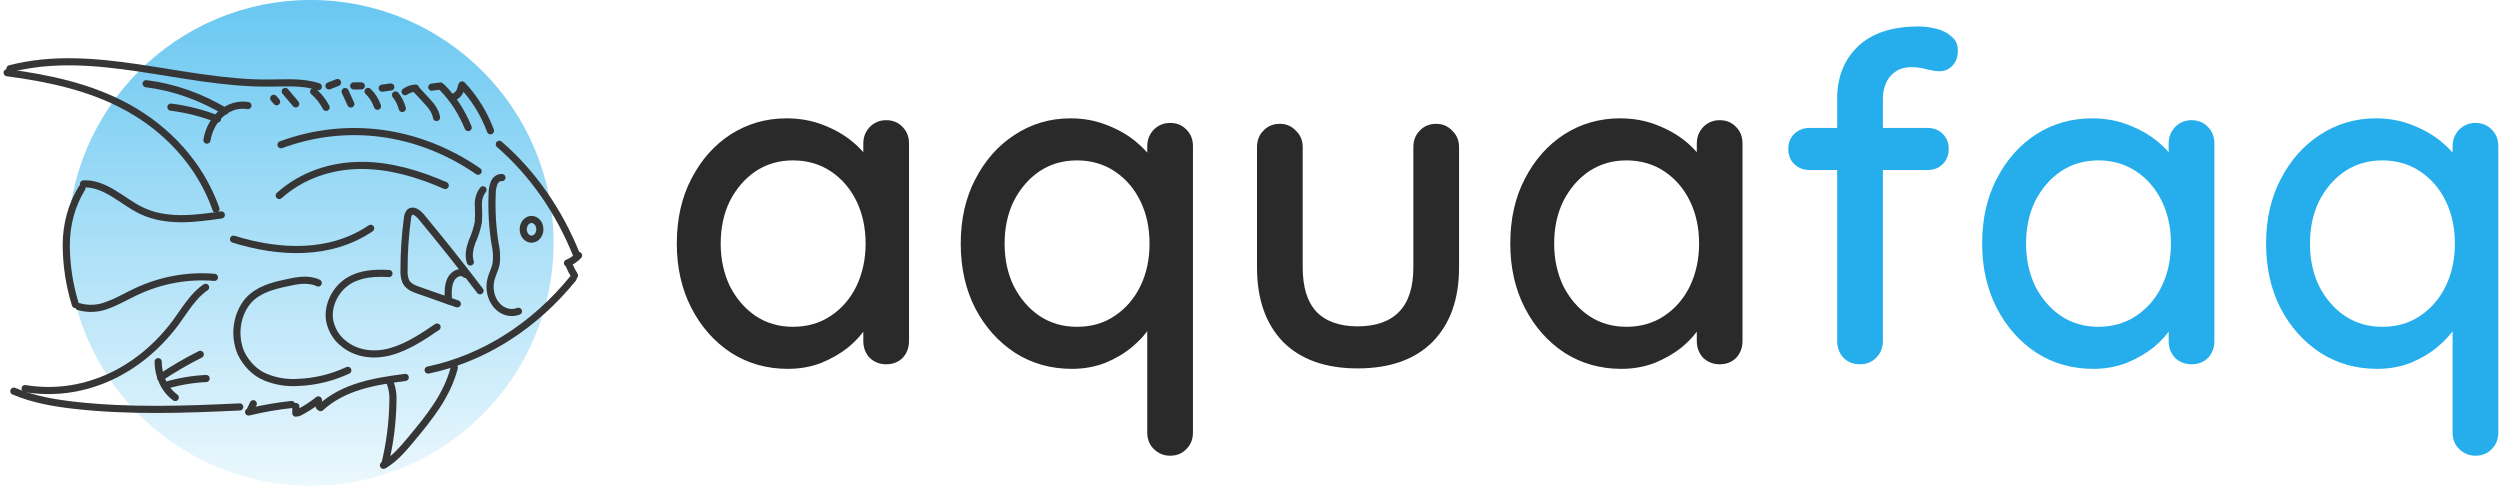 <svg width="350" height="68" viewBox="0 0 350 68" fill="none" xmlns="http://www.w3.org/2000/svg">
    <path d="M124.064 16.824C125.003 16.824 125.771 17.144 126.368 17.784C126.965 18.381 127.264 19.149 127.264 20.088V47.736C127.264 48.675 126.965 49.464 126.368 50.104C125.771 50.701 125.003 51 124.064 51C123.168 51 122.4 50.701 121.76 50.104C121.163 49.464 120.864 48.675 120.864 47.736V43.128L122.208 43.32C122.208 44.088 121.888 44.941 121.248 45.88C120.651 46.819 119.819 47.736 118.752 48.632C117.685 49.485 116.427 50.211 114.976 50.808C113.525 51.363 111.968 51.64 110.304 51.64C107.36 51.64 104.715 50.893 102.368 49.4C100.021 47.864 98.165 45.773 96.8 43.128C95.435 40.483 94.752 37.475 94.752 34.104C94.752 30.648 95.435 27.619 96.8 25.016C98.165 22.371 100 20.301 102.304 18.808C104.651 17.315 107.253 16.568 110.112 16.568C111.947 16.568 113.632 16.867 115.168 17.464C116.747 18.061 118.112 18.829 119.264 19.768C120.416 20.707 121.291 21.709 121.888 22.776C122.528 23.8 122.848 24.781 122.848 25.72L120.864 25.912V20.088C120.864 19.192 121.163 18.424 121.76 17.784C122.4 17.144 123.168 16.824 124.064 16.824ZM111.008 45.752C113.013 45.752 114.784 45.24 116.32 44.216C117.856 43.192 119.051 41.805 119.904 40.056C120.757 38.264 121.184 36.28 121.184 34.104C121.184 31.885 120.757 29.901 119.904 28.152C119.051 26.403 117.856 25.016 116.32 23.992C114.784 22.968 113.013 22.456 111.008 22.456C109.045 22.456 107.296 22.968 105.76 23.992C104.267 25.016 103.072 26.403 102.176 28.152C101.323 29.901 100.896 31.885 100.896 34.104C100.896 36.28 101.323 38.264 102.176 40.056C103.072 41.805 104.267 43.192 105.76 44.216C107.296 45.24 109.045 45.752 111.008 45.752ZM163.814 17.208C164.753 17.208 165.521 17.528 166.118 18.168C166.715 18.765 167.014 19.533 167.014 20.472V60.536C167.014 61.475 166.715 62.243 166.118 62.84C165.521 63.48 164.753 63.8 163.814 63.8C162.918 63.8 162.15 63.48 161.51 62.84C160.913 62.243 160.614 61.475 160.614 60.536V43.128L161.958 43.192C161.958 43.96 161.638 44.835 160.998 45.816C160.401 46.755 159.569 47.672 158.502 48.568C157.435 49.464 156.177 50.211 154.726 50.808C153.275 51.363 151.718 51.64 150.054 51.64C147.11 51.64 144.465 50.893 142.118 49.4C139.771 47.864 137.915 45.795 136.55 43.192C135.185 40.547 134.502 37.517 134.502 34.104C134.502 30.691 135.185 27.683 136.55 25.08C137.915 22.435 139.75 20.365 142.054 18.872C144.401 17.336 147.003 16.568 149.862 16.568C151.654 16.568 153.318 16.867 154.854 17.464C156.433 18.061 157.798 18.829 158.95 19.768C160.102 20.707 160.998 21.709 161.638 22.776C162.278 23.8 162.598 24.781 162.598 25.72L160.614 25.912V20.472C160.614 19.576 160.913 18.808 161.51 18.168C162.15 17.528 162.918 17.208 163.814 17.208ZM150.758 45.752C152.806 45.752 154.577 45.24 156.07 44.216C157.606 43.192 158.801 41.805 159.654 40.056C160.507 38.307 160.934 36.323 160.934 34.104C160.934 31.885 160.507 29.901 159.654 28.152C158.801 26.403 157.606 25.016 156.07 23.992C154.534 22.968 152.763 22.456 150.758 22.456C148.795 22.456 147.046 22.968 145.51 23.992C144.017 25.016 142.822 26.403 141.926 28.152C141.073 29.901 140.646 31.885 140.646 34.104C140.646 36.323 141.073 38.307 141.926 40.056C142.822 41.805 144.017 43.192 145.51 44.216C147.046 45.24 148.795 45.752 150.758 45.752ZM201.068 17.336C201.964 17.336 202.711 17.656 203.308 18.296C203.948 18.893 204.268 19.661 204.268 20.6V37.432C204.268 41.869 203.031 45.347 200.556 47.864C198.081 50.339 194.583 51.576 190.06 51.576C185.58 51.576 182.103 50.339 179.628 47.864C177.196 45.347 175.98 41.869 175.98 37.432V20.6C175.98 19.661 176.279 18.893 176.876 18.296C177.473 17.656 178.241 17.336 179.18 17.336C180.076 17.336 180.823 17.656 181.42 18.296C182.06 18.893 182.38 19.661 182.38 20.6V37.432C182.38 40.205 183.02 42.275 184.3 43.64C185.623 45.005 187.543 45.688 190.06 45.688C192.62 45.688 194.561 45.005 195.884 43.64C197.207 42.275 197.868 40.205 197.868 37.432V20.6C197.868 19.661 198.167 18.893 198.764 18.296C199.361 17.656 200.129 17.336 201.068 17.336ZM240.752 16.824C241.69 16.824 242.458 17.144 243.056 17.784C243.653 18.381 243.951 19.149 243.951 20.088V47.736C243.951 48.675 243.653 49.464 243.056 50.104C242.458 50.701 241.69 51 240.752 51C239.856 51 239.088 50.701 238.448 50.104C237.85 49.464 237.552 48.675 237.552 47.736V43.128L238.896 43.32C238.896 44.088 238.576 44.941 237.936 45.88C237.338 46.819 236.506 47.736 235.44 48.632C234.373 49.485 233.114 50.211 231.664 50.808C230.213 51.363 228.656 51.64 226.992 51.64C224.048 51.64 221.402 50.893 219.056 49.4C216.709 47.864 214.853 45.773 213.488 43.128C212.122 40.483 211.44 37.475 211.44 34.104C211.44 30.648 212.122 27.619 213.488 25.016C214.853 22.371 216.688 20.301 218.992 18.808C221.338 17.315 223.941 16.568 226.8 16.568C228.634 16.568 230.32 16.867 231.856 17.464C233.434 18.061 234.8 18.829 235.952 19.768C237.104 20.707 237.978 21.709 238.576 22.776C239.216 23.8 239.536 24.781 239.536 25.72L237.552 25.912V20.088C237.552 19.192 237.85 18.424 238.448 17.784C239.088 17.144 239.856 16.824 240.752 16.824ZM227.696 45.752C229.701 45.752 231.472 45.24 233.008 44.216C234.544 43.192 235.738 41.805 236.592 40.056C237.445 38.264 237.872 36.28 237.872 34.104C237.872 31.885 237.445 29.901 236.592 28.152C235.738 26.403 234.544 25.016 233.008 23.992C231.472 22.968 229.701 22.456 227.696 22.456C225.733 22.456 223.984 22.968 222.448 23.992C220.954 25.016 219.76 26.403 218.864 28.152C218.01 29.901 217.584 31.885 217.584 34.104C217.584 36.28 218.01 38.264 218.864 40.056C219.76 41.805 220.954 43.192 222.448 44.216C223.984 45.24 225.733 45.752 227.696 45.752Z" fill="#2A2A2A"/>
    <path d="M268.598 3.704C269.408 3.704 270.24 3.811 271.094 4.024C271.947 4.237 272.651 4.6 273.206 5.112C273.803 5.581 274.102 6.243 274.102 7.096C274.102 7.949 273.846 8.653 273.334 9.208C272.822 9.72 272.224 9.976 271.542 9.976C271.115 9.976 270.539 9.891 269.814 9.72C269.088 9.507 268.363 9.4 267.638 9.4C266.656 9.4 265.867 9.635 265.27 10.104C264.672 10.531 264.246 11.085 263.99 11.768C263.734 12.408 263.606 13.048 263.606 13.688V47.736C263.606 48.675 263.286 49.464 262.646 50.104C262.048 50.701 261.302 51 260.406 51C259.467 51 258.699 50.701 258.102 50.104C257.504 49.464 257.206 48.675 257.206 47.736V13.752C257.206 10.808 258.166 8.397 260.086 6.52C262.048 4.643 264.886 3.704 268.598 3.704ZM269.878 17.912C270.731 17.912 271.435 18.189 271.99 18.744C272.544 19.299 272.822 20.003 272.822 20.856C272.822 21.709 272.544 22.413 271.99 22.968C271.435 23.523 270.731 23.8 269.878 23.8H253.302C252.491 23.8 251.787 23.523 251.19 22.968C250.635 22.413 250.358 21.709 250.358 20.856C250.358 20.003 250.635 19.299 251.19 18.744C251.787 18.189 252.491 17.912 253.302 17.912H269.878ZM306.814 16.824C307.753 16.824 308.521 17.144 309.118 17.784C309.715 18.381 310.014 19.149 310.014 20.088V47.736C310.014 48.675 309.715 49.464 309.118 50.104C308.521 50.701 307.753 51 306.814 51C305.918 51 305.15 50.701 304.51 50.104C303.913 49.464 303.614 48.675 303.614 47.736V43.128L304.958 43.32C304.958 44.088 304.638 44.941 303.998 45.88C303.401 46.819 302.569 47.736 301.502 48.632C300.435 49.485 299.177 50.211 297.726 50.808C296.275 51.363 294.718 51.64 293.054 51.64C290.11 51.64 287.465 50.893 285.118 49.4C282.771 47.864 280.915 45.773 279.55 43.128C278.185 40.483 277.502 37.475 277.502 34.104C277.502 30.648 278.185 27.619 279.55 25.016C280.915 22.371 282.75 20.301 285.054 18.808C287.401 17.315 290.003 16.568 292.862 16.568C294.697 16.568 296.382 16.867 297.918 17.464C299.497 18.061 300.862 18.829 302.014 19.768C303.166 20.707 304.041 21.709 304.638 22.776C305.278 23.8 305.598 24.781 305.598 25.72L303.614 25.912V20.088C303.614 19.192 303.913 18.424 304.51 17.784C305.15 17.144 305.918 16.824 306.814 16.824ZM293.758 45.752C295.763 45.752 297.534 45.24 299.07 44.216C300.606 43.192 301.801 41.805 302.654 40.056C303.507 38.264 303.934 36.28 303.934 34.104C303.934 31.885 303.507 29.901 302.654 28.152C301.801 26.403 300.606 25.016 299.07 23.992C297.534 22.968 295.763 22.456 293.758 22.456C291.795 22.456 290.046 22.968 288.51 23.992C287.017 25.016 285.822 26.403 284.926 28.152C284.073 29.901 283.646 31.885 283.646 34.104C283.646 36.28 284.073 38.264 284.926 40.056C285.822 41.805 287.017 43.192 288.51 44.216C290.046 45.24 291.795 45.752 293.758 45.752ZM346.564 17.208C347.503 17.208 348.271 17.528 348.868 18.168C349.465 18.765 349.764 19.533 349.764 20.472V60.536C349.764 61.475 349.465 62.243 348.868 62.84C348.271 63.48 347.503 63.8 346.564 63.8C345.668 63.8 344.9 63.48 344.26 62.84C343.663 62.243 343.364 61.475 343.364 60.536V43.128L344.708 43.192C344.708 43.96 344.388 44.835 343.748 45.816C343.151 46.755 342.319 47.672 341.252 48.568C340.185 49.464 338.927 50.211 337.476 50.808C336.025 51.363 334.468 51.64 332.804 51.64C329.86 51.64 327.215 50.893 324.868 49.4C322.521 47.864 320.665 45.795 319.3 43.192C317.935 40.547 317.252 37.517 317.252 34.104C317.252 30.691 317.935 27.683 319.3 25.08C320.665 22.435 322.5 20.365 324.804 18.872C327.151 17.336 329.753 16.568 332.612 16.568C334.404 16.568 336.068 16.867 337.604 17.464C339.183 18.061 340.548 18.829 341.7 19.768C342.852 20.707 343.748 21.709 344.388 22.776C345.028 23.8 345.348 24.781 345.348 25.72L343.364 25.912V20.472C343.364 19.576 343.663 18.808 344.26 18.168C344.9 17.528 345.668 17.208 346.564 17.208ZM333.508 45.752C335.556 45.752 337.327 45.24 338.82 44.216C340.356 43.192 341.551 41.805 342.404 40.056C343.257 38.307 343.684 36.323 343.684 34.104C343.684 31.885 343.257 29.901 342.404 28.152C341.551 26.403 340.356 25.016 338.82 23.992C337.284 22.968 335.513 22.456 333.508 22.456C331.545 22.456 329.796 22.968 328.26 23.992C326.767 25.016 325.572 26.403 324.676 28.152C323.823 29.901 323.396 31.885 323.396 34.104C323.396 36.323 323.823 38.307 324.676 40.056C325.572 41.805 326.767 43.192 328.26 44.216C329.796 45.24 331.545 45.752 333.508 45.752Z" fill="#0EA5E9" fill-opacity="0.9"/>
    <path d="M43.5 68C62.278 68 77.5 52.778 77.5 34C77.5 15.222 62.278 -6.10352e-05 43.5 -6.10352e-05C24.722 -6.10352e-05 9.5 15.222 9.5 34C9.5 52.778 24.722 68 43.5 68Z" fill="url(#paint0_linear_0_1)"/>
    <path d="M74.417 33.483C75.059 33.483 75.58 32.865 75.58 32.102C75.58 31.34 75.059 30.722 74.417 30.722C73.775 30.722 73.255 31.34 73.255 32.102C73.255 32.865 73.775 33.483 74.417 33.483Z" stroke="#363636" stroke-linecap="round" stroke-linejoin="round"/>
    <path d="M80.739 35.74C78.279 29.567 74.553 24.226 69.904 20.204" stroke="#363636" stroke-linecap="round" stroke-linejoin="round"/>
    <path d="M81 35.761C80.554 36.245 80.024 36.608 79.448 36.826" stroke="#363636" stroke-linecap="round" stroke-linejoin="round"/>
    <path d="M79.675 37.11C79.883 37.623 80.135 38.109 80.427 38.562" stroke="#363636" stroke-linecap="round" stroke-linejoin="round"/>
    <path d="M80.239 38.972C74.784 45.688 67.678 50.181 59.94 51.809" stroke="#363636" stroke-linecap="round" stroke-linejoin="round"/>
    <path d="M56.734 52.839C52.579 53.392 48.185 54.047 44.881 57.066" stroke="#363636" stroke-linecap="round" stroke-linejoin="round"/>
    <path d="M44.685 56.903L44.548 56.051" stroke="#363636" stroke-linecap="round" stroke-linejoin="round"/>
    <path d="M44.565 55.99C43.69 56.694 42.76 57.293 41.786 57.781" stroke="#363636" stroke-linecap="round" stroke-linejoin="round"/>
    <path d="M41.415 57.842V56.909" stroke="#363636" stroke-linecap="round" stroke-linejoin="round"/>
    <path d="M40.82 56.629C38.799 56.846 36.79 57.197 34.802 57.68" stroke="#363636" stroke-linecap="round" stroke-linejoin="round"/>
    <path d="M35.063 57.37L35.46 56.518" stroke="#363636" stroke-linecap="round" stroke-linejoin="round"/>
    <path d="M33.562 56.969C25.869 57.335 18.175 57.604 10.519 56.751C7.608 56.426 4.689 55.934 1.936 54.762" stroke="#363636" stroke-linecap="round" stroke-linejoin="round"/>
    <path d="M28.784 40.226C27.048 41.377 25.886 43.407 24.586 45.183C21.985 48.661 18.7 51.322 15.024 52.93C11.348 54.539 7.394 55.044 3.513 54.402" stroke="#363636" stroke-linecap="round" stroke-linejoin="round"/>
    <path d="M30.019 38.83C26.261 38.515 22.492 39.208 18.991 40.86C17.709 41.469 16.448 42.21 15.123 42.692C13.803 43.239 12.377 43.321 11.019 42.925" stroke="#363636" stroke-linecap="round" stroke-linejoin="round"/>
    <path d="M30.985 30.088C27.224 30.636 23.27 31.159 19.756 29.469C18.405 28.82 17.192 27.866 15.879 27.074C14.567 26.283 13.156 25.664 11.686 25.75" stroke="#363636" stroke-linecap="round" stroke-linejoin="round"/>
    <path d="M11.468 26.333C10.043 28.645 9.275 31.435 9.275 34.299C9.287 37.148 9.721 39.971 10.557 42.641" stroke="#363636" stroke-linecap="round" stroke-linejoin="round"/>
    <path d="M30.237 29.266C27.993 22.863 23.248 18.022 17.952 15.095C12.656 12.167 6.805 10.954 1 10.178" stroke="#363636" stroke-linecap="round" stroke-linejoin="round"/>
    <path d="M68.668 18.306C67.747 15.853 66.389 13.665 64.689 11.893" stroke="#363636" stroke-linecap="round" stroke-linejoin="round"/>
    <path d="M64.582 12.177C64.528 12.506 64.4 12.812 64.211 13.06C64.022 13.309 63.779 13.491 63.509 13.588" stroke="#363636" stroke-linecap="round" stroke-linejoin="round"/>
    <path d="M65.544 17.86C64.667 15.7 63.421 13.78 61.885 12.223" stroke="#363636" stroke-linecap="round" stroke-linejoin="round"/>
    <path d="M61.65 12.04L60.449 12.203" stroke="#363636" stroke-linecap="round" stroke-linejoin="round"/>
    <path d="M61.115 16.449C60.957 15.465 60.299 14.719 59.671 14.044L58.35 12.619" stroke="#363636" stroke-linecap="round" stroke-linejoin="round"/>
    <path d="M58.179 12.335C57.663 12.356 57.161 12.53 56.717 12.842" stroke="#363636" stroke-linecap="round" stroke-linejoin="round"/>
    <path d="M56.324 15.186C56.131 14.479 55.807 13.832 55.375 13.294" stroke="#363636" stroke-linecap="round" stroke-linejoin="round"/>
    <path d="M54.712 12.177L53.511 12.34" stroke="#363636" stroke-linecap="round" stroke-linejoin="round"/>
    <path d="M52.849 14.871C52.562 14.059 52.108 13.346 51.528 12.796" stroke="#363636" stroke-linecap="round" stroke-linejoin="round"/>
    <path d="M50.583 12.025H49.519" stroke="#363636" stroke-linecap="round" stroke-linejoin="round"/>
    <path d="M49.117 14.557L48.318 12.817" stroke="#363636" stroke-linecap="round" stroke-linejoin="round"/>
    <path d="M47.253 11.553L46.052 12.025" stroke="#363636" stroke-linecap="round" stroke-linejoin="round"/>
    <path d="M44.561 12.137C42.321 11.401 39.957 11.629 37.636 11.629C25.492 11.721 13.272 6.556 1.393 9.625" stroke="#363636" stroke-linecap="round" stroke-linejoin="round"/>
    <path d="M70.271 24.862C70.046 24.844 69.822 24.906 69.626 25.041C69.431 25.175 69.275 25.377 69.177 25.618C68.989 26.107 68.896 26.639 68.903 27.176C68.808 29.495 68.943 31.82 69.305 34.102C69.522 35.024 69.574 35.99 69.459 36.938C69.309 37.699 68.921 38.369 68.733 39.12C68.575 39.749 68.565 40.418 68.704 41.054C68.844 41.69 69.126 42.268 69.522 42.727C69.918 43.186 70.412 43.508 70.951 43.658C71.49 43.809 72.053 43.781 72.579 43.58" stroke="#363636" stroke-linecap="round" stroke-linejoin="round"/>
    <path d="M67.621 26.572C67.394 26.86 67.219 27.201 67.107 27.572C66.995 27.944 66.949 28.339 66.971 28.733C67.018 29.52 67.018 30.311 66.971 31.098C66.779 32.051 66.483 32.97 66.091 33.833C65.762 34.731 65.535 35.766 65.843 36.679" stroke="#363636" stroke-linecap="round" stroke-linejoin="round"/>
    <path d="M62.334 25.968C58.534 24.309 54.537 23.132 50.489 23.157C46.441 23.183 42.325 24.476 39.094 27.369" stroke="#363636" stroke-linecap="round" stroke-linejoin="round"/>
    <path d="M51.895 31.965C46.176 35.832 39.042 35.456 32.695 33.488" stroke="#363636" stroke-linecap="round" stroke-linejoin="round"/>
    <path d="M67.207 40.708C64.519 37.173 61.767 33.711 58.948 30.321C58.521 29.814 57.781 29.246 57.324 29.753C57.154 29.991 57.053 30.289 57.038 30.601C56.712 32.994 56.555 35.416 56.567 37.841C56.534 38.363 56.612 38.886 56.794 39.363C57.132 40.094 57.871 40.378 58.542 40.621L64.022 42.539" stroke="#363636" stroke-linecap="round" stroke-linejoin="round"/>
    <path d="M65.172 38.419C64.509 37.816 63.462 38.338 63.073 39.206C62.684 40.073 62.718 41.124 62.782 42.113" stroke="#363636" stroke-linecap="round" stroke-linejoin="round"/>
    <path d="M63.607 51.454C62.59 55.391 60.068 58.481 57.623 61.414C56.435 62.84 55.212 64.296 53.682 65.143" stroke="#363636" stroke-linecap="round" stroke-linejoin="round"/>
    <path d="M53.875 65.017C54.578 62.163 54.959 59.211 55.007 56.239C55.074 55.288 54.927 54.334 54.58 53.474" stroke="#363636" stroke-linecap="round" stroke-linejoin="round"/>
    <path d="M45.655 15.029C45.203 14.164 44.612 13.414 43.915 12.822" stroke="#363636" stroke-linecap="round" stroke-linejoin="round"/>
    <path d="M41.402 14.542L39.936 12.801" stroke="#363636" stroke-linecap="round" stroke-linejoin="round"/>
    <path d="M38.722 14.242L38.32 13.765" stroke="#363636" stroke-linecap="round" stroke-linejoin="round"/>
    <path d="M66.937 23.974C62.805 21.122 58.219 19.319 53.47 18.68C48.721 18.04 43.911 18.578 39.346 20.26" stroke="#363636" stroke-linecap="round" stroke-linejoin="round"/>
    <path d="M34.712 14.78C33.416 14.565 32.1 14.946 31.033 15.845C29.966 16.744 29.229 18.093 28.972 19.616" stroke="#363636" stroke-linecap="round" stroke-linejoin="round"/>
    <path d="M31.494 15.572C28.04 13.51 24.301 12.203 20.457 11.716" stroke="#363636" stroke-linecap="round" stroke-linejoin="round"/>
    <path d="M30.446 16.658C28.329 15.832 26.144 15.276 23.928 14.998" stroke="#363636" stroke-linecap="round" stroke-linejoin="round"/>
    <path d="M61.188 45.782C59.132 47.187 57.033 48.567 54.73 49.217C52.426 49.866 49.835 49.623 47.933 47.953C47.07 47.245 46.446 46.197 46.172 44.995C45.745 42.747 47.027 40.429 48.762 39.348C50.498 38.267 52.511 38.196 54.456 38.292" stroke="#363636" stroke-linecap="round" stroke-linejoin="round"/>
    <path d="M48.694 51.85C46.459 52.884 44.09 53.456 41.692 53.539C40.168 53.643 38.641 53.397 37.196 52.814C35.743 52.218 34.519 51.022 33.746 49.445C33.229 48.242 33.051 46.873 33.239 45.541C33.428 44.208 33.973 42.983 34.794 42.047C36.196 40.525 38.17 40.018 40.042 39.617C41.538 39.277 43.137 38.952 44.552 39.617" stroke="#363636" stroke-linecap="round" stroke-linejoin="round"/>
    <path d="M22.141 50.632C22.145 51.643 22.367 52.635 22.787 53.514C23.207 54.392 23.811 55.128 24.539 55.65" stroke="#363636" stroke-linecap="round" stroke-linejoin="round"/>
    <path d="M28.856 52.991C26.924 53.087 25.005 53.415 23.129 53.971" stroke="#363636" stroke-linecap="round" stroke-linejoin="round"/>
    <path d="M28.036 49.612C26.132 50.56 24.277 51.64 22.479 52.844" stroke="#363636" stroke-linecap="round" stroke-linejoin="round"/>
    <defs>
        <linearGradient id="paint0_linear_0_1" x1="43.5" y1="-6.10352e-05" x2="43.5" y2="68" gradientUnits="userSpaceOnUse">
            <stop stop-color="#0EA5E9" stop-opacity="0.62"/>
            <stop offset="1" stop-color="#0EA5E9" stop-opacity="0.08"/>
        </linearGradient>
    </defs>
</svg>